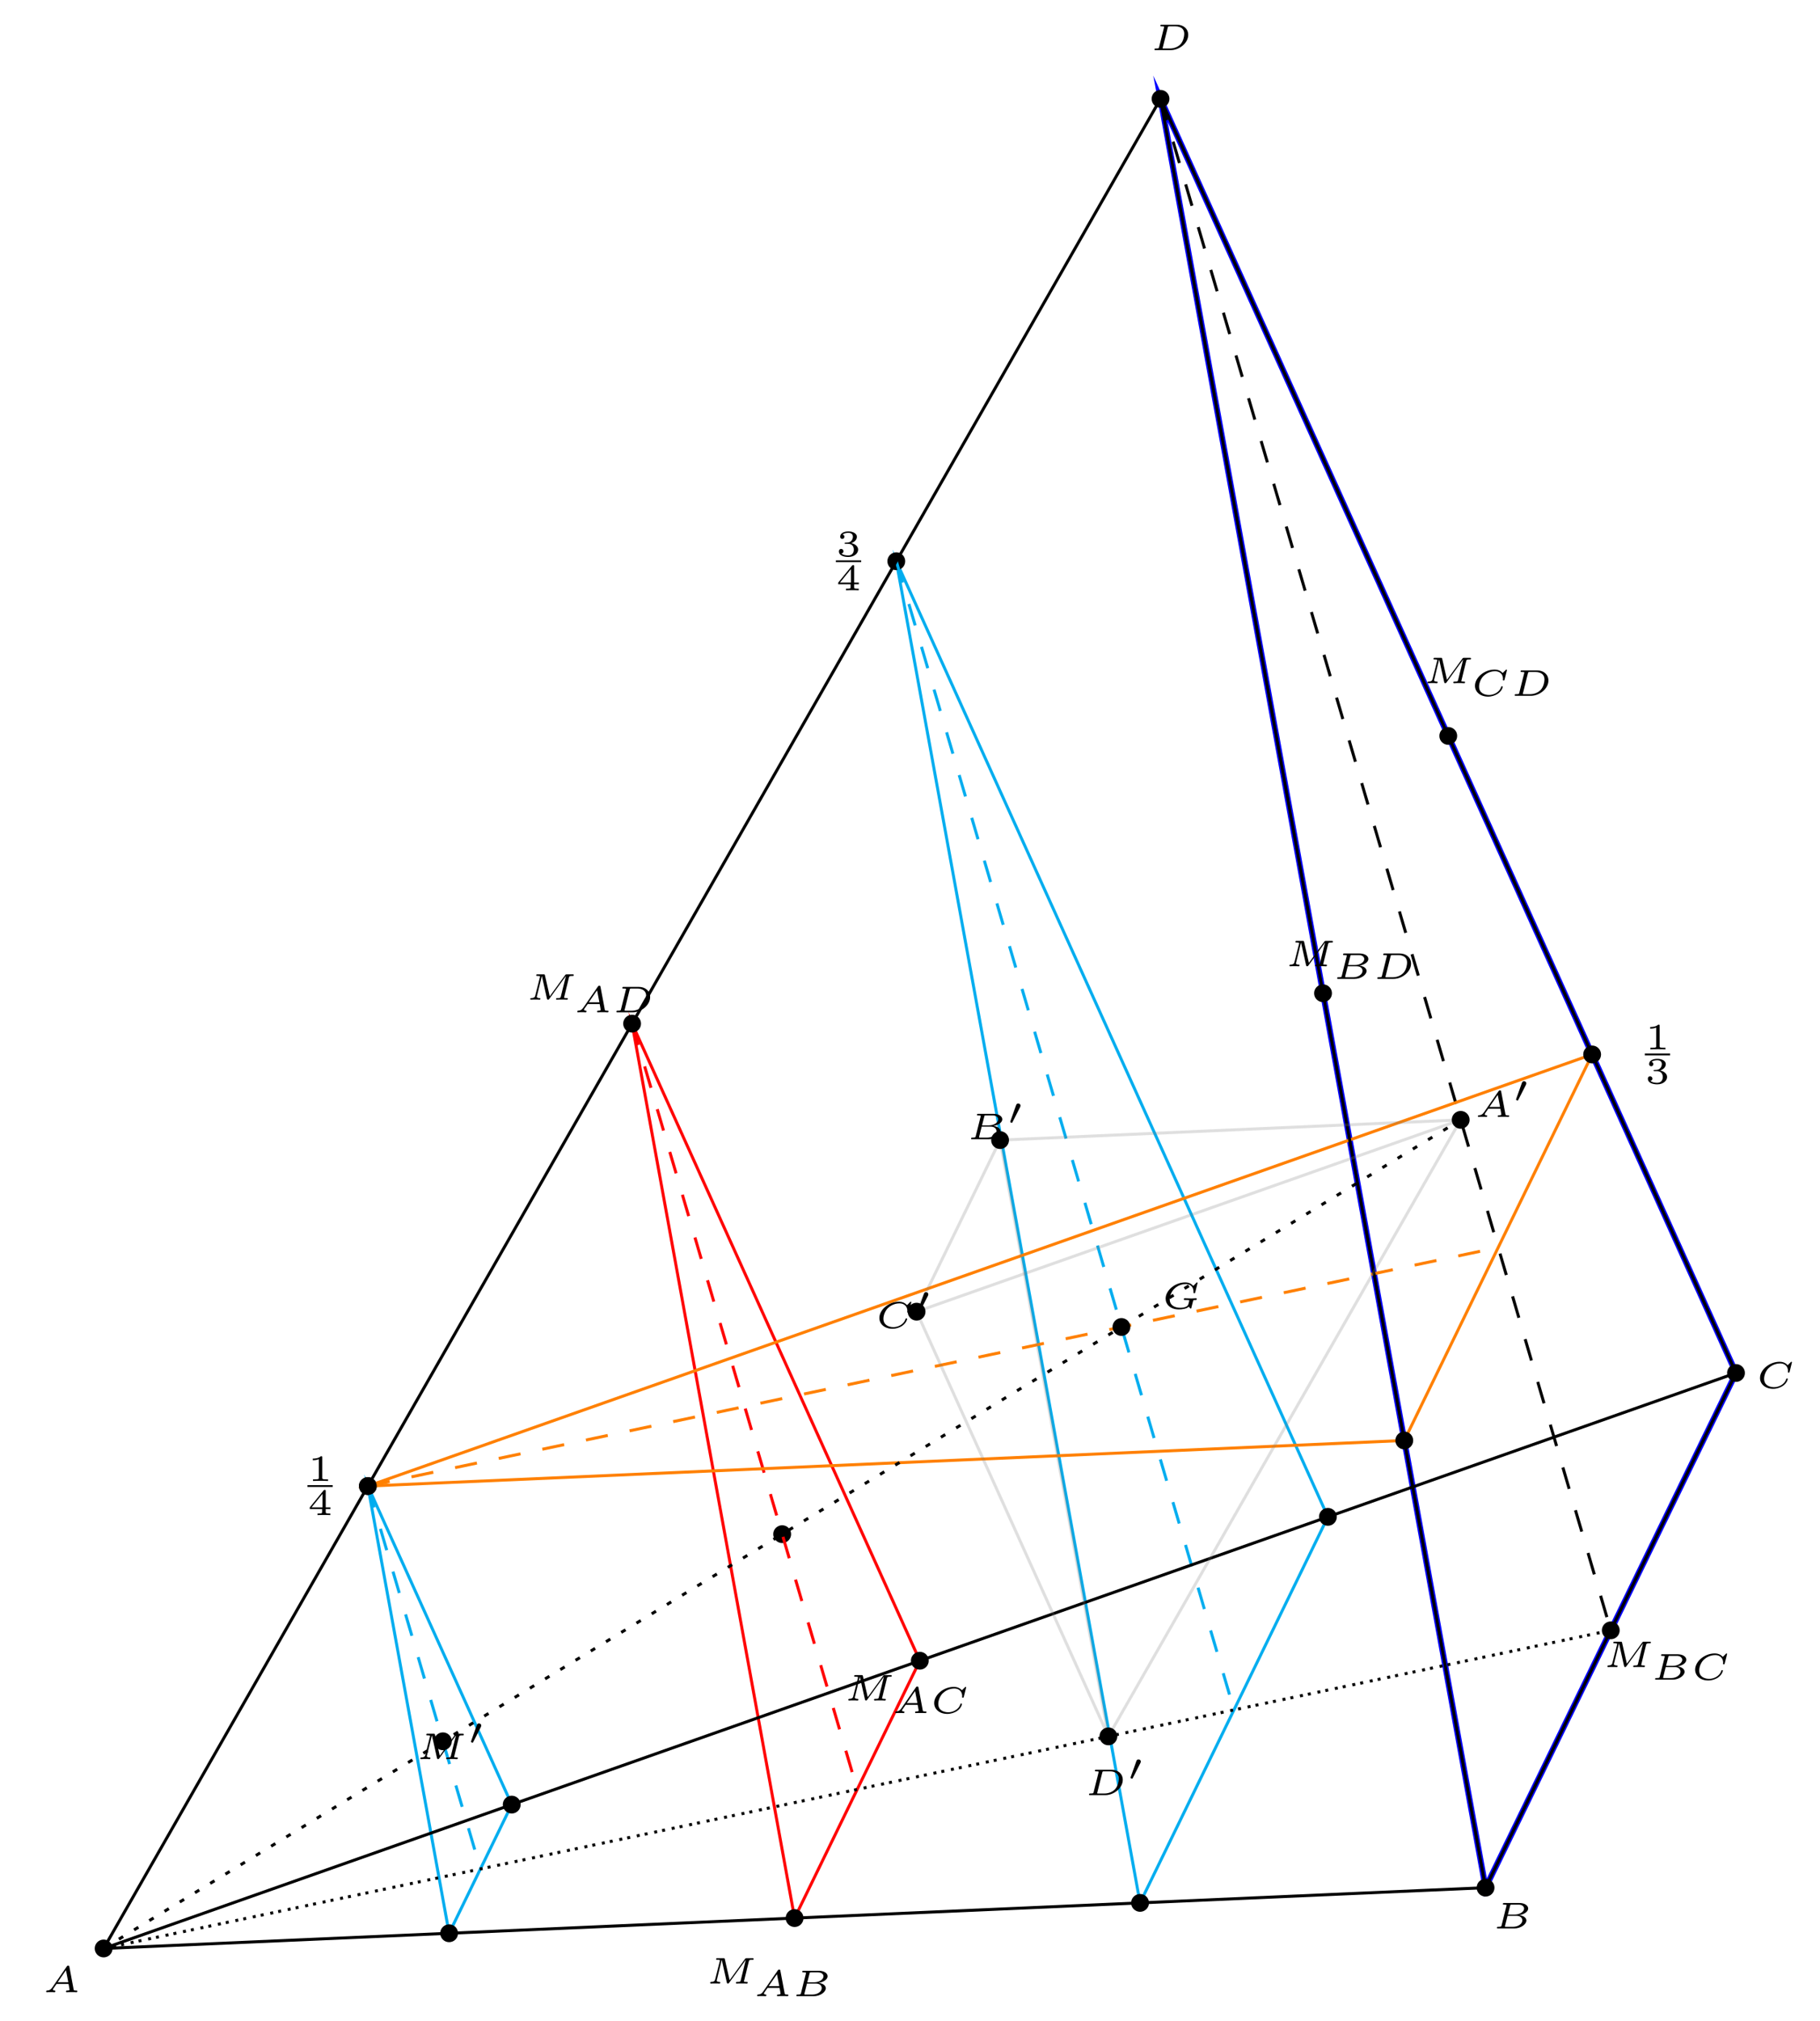 <?xml version="1.0" encoding="UTF-8"?>
<svg xmlns="http://www.w3.org/2000/svg" xmlns:xlink="http://www.w3.org/1999/xlink" width="244.07pt" height="271.006pt" viewBox="0 0 244.07 271.006" version="1.1">
<defs>
<g>
<symbol overflow="visible" id="glyph0-0">
<path style="stroke:none;" d=""/>
</symbol>
<symbol overflow="visible" id="glyph0-1">
<path style="stroke:none;" d="M 1.984 -3.172 C 1.984 -3.312 1.969 -3.312 1.797 -3.312 C 1.453 -3 0.891 -3 0.797 -3 L 0.719 -3 L 0.719 -2.781 L 0.797 -2.781 C 0.906 -2.781 1.234 -2.797 1.531 -2.922 L 1.531 -0.422 C 1.531 -0.281 1.531 -0.219 1 -0.219 L 0.75 -0.219 L 0.75 0 C 1.016 -0.016 1.469 -0.016 1.75 -0.016 C 2.047 -0.016 2.484 -0.016 2.766 0 L 2.766 -0.219 L 2.516 -0.219 C 1.984 -0.219 1.984 -0.281 1.984 -0.422 Z M 1.984 -3.172 "/>
</symbol>
<symbol overflow="visible" id="glyph0-2">
<path style="stroke:none;" d="M 3.078 -0.812 L 3.078 -1.031 L 2.453 -1.031 L 2.453 -3.219 C 2.453 -3.344 2.453 -3.375 2.312 -3.375 C 2.219 -3.375 2.219 -3.375 2.156 -3.297 L 0.312 -1.031 L 0.312 -0.812 L 1.969 -0.812 L 1.969 -0.422 C 1.969 -0.266 1.969 -0.219 1.547 -0.219 L 1.359 -0.219 L 1.359 0 C 1.594 -0.016 1.922 -0.016 2.219 -0.016 C 2.5 -0.016 2.828 -0.016 3.062 0 L 3.062 -0.219 L 2.891 -0.219 C 2.453 -0.219 2.453 -0.266 2.453 -0.422 L 2.453 -0.812 Z M 2.016 -2.844 L 2.016 -1.031 L 0.547 -1.031 Z M 2.016 -2.844 "/>
</symbol>
<symbol overflow="visible" id="glyph0-3">
<path style="stroke:none;" d="M 1.641 -1.656 C 2.109 -1.656 2.406 -1.359 2.406 -0.875 C 2.406 -0.359 2.094 -0.094 1.656 -0.094 C 1.594 -0.094 1 -0.094 0.75 -0.359 C 0.953 -0.391 1.016 -0.531 1.016 -0.656 C 1.016 -0.844 0.875 -0.969 0.703 -0.969 C 0.547 -0.969 0.406 -0.859 0.406 -0.641 C 0.406 -0.125 0.984 0.109 1.672 0.109 C 2.484 0.109 2.984 -0.391 2.984 -0.875 C 2.984 -1.281 2.625 -1.625 2.062 -1.75 C 2.656 -1.953 2.812 -2.328 2.812 -2.609 C 2.812 -3.016 2.312 -3.312 1.688 -3.312 C 1.062 -3.312 0.578 -3.062 0.578 -2.609 C 0.578 -2.375 0.766 -2.312 0.859 -2.312 C 1 -2.312 1.141 -2.422 1.141 -2.609 C 1.141 -2.719 1.078 -2.859 0.906 -2.891 C 1.109 -3.109 1.562 -3.125 1.672 -3.125 C 2.031 -3.125 2.281 -2.953 2.281 -2.609 C 2.281 -2.312 2.094 -1.859 1.578 -1.828 C 1.438 -1.828 1.422 -1.828 1.281 -1.812 C 1.234 -1.812 1.172 -1.812 1.172 -1.734 C 1.172 -1.656 1.219 -1.656 1.312 -1.656 Z M 1.641 -1.656 "/>
</symbol>
<symbol overflow="visible" id="glyph1-0">
<path style="stroke:none;" d=""/>
</symbol>
<symbol overflow="visible" id="glyph1-1">
<path style="stroke:none;" d="M 5.797 -2.984 C 5.844 -3.141 5.859 -3.188 6.234 -3.188 C 6.359 -3.188 6.375 -3.188 6.391 -3.188 C 6.422 -3.219 6.438 -3.281 6.438 -3.312 C 6.438 -3.406 6.359 -3.406 6.281 -3.406 L 5.516 -3.406 C 5.406 -3.406 5.359 -3.406 5.281 -3.297 L 3.219 -0.453 L 2.578 -3.266 C 2.547 -3.406 2.516 -3.406 2.375 -3.406 L 1.578 -3.406 C 1.484 -3.406 1.406 -3.406 1.406 -3.266 C 1.406 -3.188 1.469 -3.188 1.594 -3.188 C 1.641 -3.188 1.812 -3.188 1.906 -3.156 C 1.906 -3.094 1.906 -3.078 1.906 -3.031 L 1.281 -0.562 C 1.25 -0.422 1.203 -0.234 0.734 -0.219 C 0.703 -0.219 0.609 -0.219 0.609 -0.078 C 0.609 -0.047 0.656 0 0.703 0 C 0.781 0 0.891 -0.016 0.984 -0.016 C 1.078 -0.016 1.172 -0.016 1.266 -0.016 C 1.359 -0.016 1.453 -0.016 1.562 -0.016 C 1.656 -0.016 1.75 0 1.844 0 C 1.906 0 1.969 -0.031 1.969 -0.141 C 1.969 -0.219 1.891 -0.219 1.828 -0.219 C 1.578 -0.234 1.484 -0.297 1.484 -0.406 C 1.484 -0.453 1.5 -0.484 1.516 -0.531 L 2.156 -3.156 L 2.172 -3.156 L 2.844 -0.141 C 2.875 -0.062 2.891 0 2.984 0 C 3.031 0 3.094 -0.016 3.156 -0.109 L 5.391 -3.188 L 4.703 -0.406 C 4.656 -0.266 4.656 -0.219 4.266 -0.219 C 4.141 -0.219 4.062 -0.219 4.062 -0.078 C 4.062 -0.047 4.109 0 4.156 0 C 4.266 0 4.375 -0.016 4.484 -0.016 C 4.594 -0.016 4.719 -0.016 4.828 -0.016 C 4.938 -0.016 5.062 -0.016 5.172 -0.016 C 5.281 -0.016 5.406 0 5.516 0 C 5.547 0 5.641 0 5.641 -0.141 C 5.641 -0.219 5.578 -0.219 5.484 -0.219 C 5.469 -0.219 5.344 -0.219 5.266 -0.234 C 5.141 -0.25 5.141 -0.25 5.141 -0.297 C 5.141 -0.297 5.141 -0.312 5.156 -0.359 Z M 5.797 -2.984 "/>
</symbol>
<symbol overflow="visible" id="glyph1-2">
<path style="stroke:none;" d="M 4.266 -1.047 C 4.297 -1.141 4.328 -1.156 4.609 -1.156 C 4.672 -1.156 4.75 -1.156 4.75 -1.297 C 4.75 -1.344 4.719 -1.391 4.672 -1.391 C 4.578 -1.391 4.469 -1.375 4.359 -1.375 C 4.25 -1.375 4.141 -1.359 4.031 -1.359 C 3.875 -1.359 3.734 -1.375 3.578 -1.375 C 3.438 -1.375 3.297 -1.391 3.156 -1.391 C 3.109 -1.391 3.016 -1.391 3.016 -1.25 C 3.016 -1.156 3.094 -1.156 3.188 -1.156 L 3.281 -1.156 C 3.391 -1.156 3.578 -1.156 3.672 -1.141 C 3.719 -1.125 3.75 -1.125 3.75 -1.078 C 3.75 -1.047 3.641 -0.641 3.625 -0.578 C 3.5 -0.172 2.859 -0.109 2.531 -0.109 C 1.859 -0.109 1.125 -0.406 1.125 -1.25 C 1.125 -1.703 1.344 -2.312 1.781 -2.703 C 2.297 -3.188 2.922 -3.297 3.281 -3.297 C 3.922 -3.297 4.312 -2.875 4.312 -2.297 C 4.312 -2.188 4.312 -2.172 4.312 -2.141 C 4.312 -2.062 4.375 -2.062 4.422 -2.062 C 4.516 -2.062 4.516 -2.078 4.547 -2.172 L 4.859 -3.438 C 4.859 -3.453 4.859 -3.516 4.781 -3.516 C 4.75 -3.516 4.734 -3.516 4.688 -3.453 L 4.344 -3.109 C 4.328 -3.094 4.297 -3.062 4.281 -3.062 C 4.266 -3.062 4.266 -3.078 4.25 -3.078 C 4.141 -3.203 3.844 -3.516 3.203 -3.516 C 1.844 -3.516 0.578 -2.453 0.578 -1.344 C 0.578 -0.594 1.188 0.109 2.359 0.109 C 2.547 0.109 2.812 0.094 3.078 0.031 C 3.438 -0.047 3.609 -0.188 3.688 -0.266 C 3.75 -0.172 3.891 0 3.953 0 C 3.969 0 4 -0.016 4.016 -0.047 C 4.016 -0.094 4.094 -0.359 4.109 -0.438 Z M 4.266 -1.047 "/>
</symbol>
<symbol overflow="visible" id="glyph1-3">
<path style="stroke:none;" d="M 3.625 -3.438 C 3.609 -3.531 3.578 -3.562 3.469 -3.562 C 3.359 -3.562 3.328 -3.531 3.281 -3.453 L 1.328 -0.625 C 1.109 -0.312 0.938 -0.234 0.609 -0.219 C 0.516 -0.219 0.516 -0.094 0.516 -0.078 C 0.516 -0.016 0.578 0 0.594 0 C 0.672 0 0.75 -0.016 0.828 -0.016 C 0.906 -0.016 0.984 -0.016 1.078 -0.016 C 1.172 -0.016 1.266 -0.016 1.344 -0.016 C 1.438 -0.016 1.547 0 1.641 0 C 1.672 0 1.75 0 1.75 -0.141 C 1.75 -0.219 1.688 -0.219 1.656 -0.219 C 1.625 -0.219 1.422 -0.234 1.422 -0.359 C 1.422 -0.406 1.484 -0.5 1.516 -0.547 L 1.891 -1.078 C 1.906 -1.109 1.906 -1.109 2.016 -1.109 L 3.516 -1.109 C 3.531 -1.062 3.531 -1.031 3.547 -0.969 C 3.562 -0.875 3.656 -0.391 3.656 -0.328 C 3.656 -0.219 3.344 -0.219 3.328 -0.219 C 3.25 -0.219 3.172 -0.219 3.172 -0.078 C 3.172 -0.031 3.203 0 3.266 0 C 3.359 0 3.484 -0.016 3.594 -0.016 C 3.719 -0.016 3.828 -0.016 3.953 -0.016 C 4.047 -0.016 4.156 -0.016 4.266 -0.016 C 4.359 -0.016 4.484 0 4.578 0 C 4.672 0 4.703 -0.062 4.703 -0.141 C 4.703 -0.219 4.625 -0.219 4.547 -0.219 C 4.219 -0.219 4.219 -0.266 4.203 -0.375 Z M 3.172 -2.953 L 3.484 -1.344 L 2.062 -1.344 Z M 3.172 -2.953 "/>
</symbol>
<symbol overflow="visible" id="glyph1-4">
<path style="stroke:none;" d="M 1.234 -0.406 C 1.203 -0.266 1.188 -0.219 0.812 -0.219 C 0.688 -0.219 0.609 -0.219 0.609 -0.078 C 0.609 0 0.688 0 0.766 0 L 2.938 0 C 3.828 0 4.562 -0.562 4.562 -1.062 C 4.562 -1.359 4.266 -1.703 3.594 -1.781 C 4.094 -1.844 4.797 -2.172 4.797 -2.672 C 4.797 -3.094 4.297 -3.406 3.625 -3.406 L 1.578 -3.406 C 1.484 -3.406 1.406 -3.406 1.406 -3.266 C 1.406 -3.188 1.469 -3.188 1.578 -3.188 C 1.641 -3.188 1.797 -3.188 1.906 -3.156 C 1.906 -3.094 1.906 -3.078 1.891 -3.031 Z M 2.078 -1.859 L 2.375 -3.016 C 2.406 -3.172 2.406 -3.188 2.609 -3.188 L 3.531 -3.188 C 4.016 -3.188 4.25 -2.922 4.25 -2.656 C 4.25 -2.266 3.719 -1.859 3.016 -1.859 Z M 1.844 -0.219 C 1.797 -0.219 1.734 -0.219 1.688 -0.234 C 1.688 -0.281 1.688 -0.281 1.688 -0.328 L 2.031 -1.688 L 3.25 -1.688 C 3.766 -1.688 4.016 -1.391 4.016 -1.078 C 4.016 -0.594 3.422 -0.219 2.797 -0.219 Z M 1.844 -0.219 "/>
</symbol>
<symbol overflow="visible" id="glyph1-5">
<path style="stroke:none;" d="M 4.859 -3.438 C 4.859 -3.453 4.859 -3.516 4.781 -3.516 C 4.75 -3.516 4.75 -3.516 4.688 -3.453 L 4.344 -3.109 C 4.328 -3.094 4.297 -3.062 4.281 -3.062 C 4.281 -3.062 4.266 -3.078 4.266 -3.078 C 4.156 -3.188 3.859 -3.516 3.203 -3.516 C 1.828 -3.516 0.578 -2.438 0.578 -1.344 C 0.578 -0.531 1.266 0.109 2.344 0.109 C 2.844 0.109 3.281 -0.062 3.594 -0.25 C 4.234 -0.672 4.297 -1.203 4.297 -1.203 C 4.297 -1.281 4.234 -1.281 4.203 -1.281 C 4.141 -1.281 4.109 -1.266 4.094 -1.219 C 3.859 -0.422 3.031 -0.109 2.469 -0.109 C 1.875 -0.109 1.125 -0.359 1.125 -1.234 C 1.125 -1.797 1.422 -2.375 1.734 -2.672 C 2.312 -3.219 2.969 -3.297 3.281 -3.297 C 3.922 -3.297 4.328 -2.875 4.328 -2.297 C 4.328 -2.188 4.312 -2.172 4.312 -2.141 C 4.312 -2.062 4.375 -2.062 4.422 -2.062 C 4.516 -2.062 4.516 -2.078 4.547 -2.172 Z M 4.859 -3.438 "/>
</symbol>
<symbol overflow="visible" id="glyph1-6">
<path style="stroke:none;" d="M 1.219 -0.406 C 1.188 -0.266 1.188 -0.219 0.797 -0.219 C 0.672 -0.219 0.594 -0.219 0.594 -0.078 C 0.594 0 0.672 0 0.75 0 L 2.766 0 C 3.938 0 5.125 -0.953 5.125 -2.047 C 5.125 -2.875 4.469 -3.406 3.609 -3.406 L 1.562 -3.406 C 1.469 -3.406 1.391 -3.406 1.391 -3.266 C 1.391 -3.188 1.453 -3.188 1.578 -3.188 C 1.625 -3.188 1.797 -3.188 1.891 -3.156 C 1.891 -3.094 1.891 -3.078 1.875 -3.031 Z M 2.375 -3.016 C 2.422 -3.172 2.422 -3.188 2.625 -3.188 L 3.422 -3.188 C 3.766 -3.188 4.094 -3.094 4.312 -2.906 C 4.484 -2.734 4.594 -2.531 4.594 -2.188 C 4.594 -1.875 4.484 -1.234 4.109 -0.812 C 3.734 -0.406 3.188 -0.219 2.672 -0.219 L 1.844 -0.219 C 1.812 -0.219 1.734 -0.219 1.688 -0.234 C 1.688 -0.281 1.688 -0.297 1.703 -0.328 Z M 2.375 -3.016 "/>
</symbol>
<symbol overflow="visible" id="glyph2-0">
<path style="stroke:none;" d=""/>
</symbol>
<symbol overflow="visible" id="glyph2-1">
<path style="stroke:none;" d="M 1.797 -2.312 C 1.797 -2.328 1.844 -2.422 1.844 -2.5 C 1.844 -2.672 1.688 -2.781 1.531 -2.781 C 1.328 -2.781 1.281 -2.625 1.25 -2.562 L 0.484 -0.406 C 0.469 -0.344 0.469 -0.328 0.469 -0.312 C 0.469 -0.234 0.672 -0.188 0.672 -0.188 C 0.719 -0.188 0.734 -0.219 0.766 -0.281 Z M 1.797 -2.312 "/>
</symbol>
</g>
<clipPath id="clip1">
  <path d="M 144 1 L 244.07 1 L 244.07 265 L 144 265 Z M 144 1 "/>
</clipPath>
</defs>
<g id="surface1">
<path style="fill-rule:nonzero;fill:rgb(0%,0%,0%);fill-opacity:1;stroke-width:0.399;stroke-linecap:butt;stroke-linejoin:miter;stroke:rgb(0%,0%,0%);stroke-opacity:1;stroke-miterlimit:10;" d="M -49.743 55.558 C -49.743 56.108 -50.193 56.554 -50.743 56.554 C -51.29 56.554 -51.739 56.108 -51.739 55.558 C -51.739 55.011 -51.29 54.561 -50.743 54.561 C -50.193 54.561 -49.743 55.011 -49.743 55.558 Z M -49.743 55.558 " transform="matrix(1,0,0,-1,155.634,261.288)"/>
<path style="fill:none;stroke-width:0.399;stroke-linecap:butt;stroke-linejoin:miter;stroke:rgb(100%,0%,0%);stroke-opacity:1;stroke-miterlimit:10;" d="M -49.075 4.073 L -32.282 38.585 L -70.868 124.018 Z M -49.075 4.073 " transform="matrix(1,0,0,-1,155.634,261.288)"/>
<g clip-path="url(#clip1)" clip-rule="nonzero">
<path style="fill:none;stroke-width:0.797;stroke-linecap:butt;stroke-linejoin:miter;stroke:rgb(0%,0%,100%);stroke-opacity:1;stroke-miterlimit:10;" d="M -0.001 248.034 L 43.585 8.151 L 77.171 77.171 Z M -0.001 248.034 " transform="matrix(1,0,0,-1,155.634,261.288)"/>
</g>
<path style="fill:none;stroke-width:0.399;stroke-linecap:butt;stroke-linejoin:miter;stroke:rgb(0%,67.839%,93.729%);stroke-opacity:1;stroke-miterlimit:10;" d="M -95.404 2.038 L -87.009 19.292 L -106.302 62.007 Z M -95.404 2.038 " transform="matrix(1,0,0,-1,155.634,261.288)"/>
<path style="fill-rule:nonzero;fill:rgb(0%,0%,0%);fill-opacity:1;stroke-width:0.399;stroke-linecap:butt;stroke-linejoin:miter;stroke:rgb(0%,0%,0%);stroke-opacity:1;stroke-miterlimit:10;" d="M -94.407 2.038 C -94.407 2.589 -94.853 3.034 -95.404 3.034 C -95.954 3.034 -96.4 2.589 -96.4 2.038 C -96.4 1.487 -95.954 1.042 -95.404 1.042 C -94.853 1.042 -94.407 1.487 -94.407 2.038 Z M -94.407 2.038 " transform="matrix(1,0,0,-1,155.634,261.288)"/>
<path style="fill-rule:nonzero;fill:rgb(0%,0%,0%);fill-opacity:1;stroke-width:0.399;stroke-linecap:butt;stroke-linejoin:miter;stroke:rgb(0%,0%,0%);stroke-opacity:1;stroke-miterlimit:10;" d="M -86.013 19.292 C -86.013 19.843 -86.458 20.288 -87.009 20.288 C -87.56 20.288 -88.005 19.843 -88.005 19.292 C -88.005 18.741 -87.56 18.296 -87.009 18.296 C -86.458 18.296 -86.013 18.741 -86.013 19.292 Z M -86.013 19.292 " transform="matrix(1,0,0,-1,155.634,261.288)"/>
<path style="fill-rule:nonzero;fill:rgb(0%,0%,0%);fill-opacity:1;stroke-width:0.399;stroke-linecap:butt;stroke-linejoin:miter;stroke:rgb(0%,0%,0%);stroke-opacity:1;stroke-miterlimit:10;" d="M -105.306 62.007 C -105.306 62.558 -105.751 63.007 -106.302 63.007 C -106.849 63.007 -107.298 62.558 -107.298 62.007 C -107.298 61.46 -106.849 61.011 -106.302 61.011 C -105.751 61.011 -105.306 61.46 -105.306 62.007 Z M -105.306 62.007 " transform="matrix(1,0,0,-1,155.634,261.288)"/>
<g style="fill:rgb(0%,0%,0%);fill-opacity:1;">
  <use xlink:href="#glyph0-1" x="41.229" y="198.596"/>
</g>
<path style="fill:none;stroke-width:0.242;stroke-linecap:butt;stroke-linejoin:miter;stroke:rgb(0%,0%,0%);stroke-opacity:1;stroke-miterlimit:10;" d="M 0.001 -0.001 L 3.388 -0.001 " transform="matrix(1,0,0,-1,41.229,199.28)"/>
<g style="fill:rgb(0%,0%,0%);fill-opacity:1;">
  <use xlink:href="#glyph0-2" x="41.229" y="203.175"/>
</g>
<path style="fill:none;stroke-width:0.399;stroke-linecap:butt;stroke-linejoin:miter;stroke:rgb(0%,67.839%,93.729%);stroke-opacity:1;stroke-miterlimit:10;" d="M -2.747 6.112 L 22.444 57.878 L -35.435 186.026 Z M -2.747 6.112 " transform="matrix(1,0,0,-1,155.634,261.288)"/>
<path style="fill-rule:nonzero;fill:rgb(0%,0%,0%);fill-opacity:1;stroke-width:0.399;stroke-linecap:butt;stroke-linejoin:miter;stroke:rgb(0%,0%,0%);stroke-opacity:1;stroke-miterlimit:10;" d="M -1.751 6.112 C -1.751 6.663 -2.196 7.108 -2.747 7.108 C -3.294 7.108 -3.743 6.663 -3.743 6.112 C -3.743 5.561 -3.294 5.116 -2.747 5.116 C -2.196 5.116 -1.751 5.561 -1.751 6.112 Z M -1.751 6.112 " transform="matrix(1,0,0,-1,155.634,261.288)"/>
<path style="fill-rule:nonzero;fill:rgb(0%,0%,0%);fill-opacity:1;stroke-width:0.399;stroke-linecap:butt;stroke-linejoin:miter;stroke:rgb(0%,0%,0%);stroke-opacity:1;stroke-miterlimit:10;" d="M 23.44 57.878 C 23.44 58.429 22.995 58.874 22.444 58.874 C 21.893 58.874 21.448 58.429 21.448 57.878 C 21.448 57.327 21.893 56.882 22.444 56.882 C 22.995 56.882 23.44 57.327 23.44 57.878 Z M 23.44 57.878 " transform="matrix(1,0,0,-1,155.634,261.288)"/>
<path style="fill-rule:nonzero;fill:rgb(0%,0%,0%);fill-opacity:1;stroke-width:0.399;stroke-linecap:butt;stroke-linejoin:miter;stroke:rgb(0%,0%,0%);stroke-opacity:1;stroke-miterlimit:10;" d="M -34.439 186.026 C -34.439 186.577 -34.884 187.022 -35.435 187.022 C -35.986 187.022 -36.431 186.577 -36.431 186.026 C -36.431 185.476 -35.986 185.03 -35.435 185.03 C -34.884 185.03 -34.439 185.476 -34.439 186.026 Z M -34.439 186.026 " transform="matrix(1,0,0,-1,155.634,261.288)"/>
<g style="fill:rgb(0%,0%,0%);fill-opacity:1;">
  <use xlink:href="#glyph0-3" x="112.096" y="74.58"/>
</g>
<path style="fill:none;stroke-width:0.242;stroke-linecap:butt;stroke-linejoin:miter;stroke:rgb(0%,0%,0%);stroke-opacity:1;stroke-miterlimit:10;" d="M 0.002 -0.001 L 3.388 -0.001 " transform="matrix(1,0,0,-1,112.096,75.265)"/>
<g style="fill:rgb(0%,0%,0%);fill-opacity:1;">
  <use xlink:href="#glyph0-2" x="112.096" y="79.16"/>
</g>
<path style="fill:none;stroke-width:0.399;stroke-linecap:butt;stroke-linejoin:miter;stroke:rgb(0%,0%,0%);stroke-opacity:1;stroke-dasharray:2.989,2.989;stroke-miterlimit:10;" d="M -0.001 248.034 L 60.378 42.659 " transform="matrix(1,0,0,-1,155.634,261.288)"/>
<path style="fill:none;stroke-width:0.399;stroke-linecap:butt;stroke-linejoin:miter;stroke:rgb(0%,67.839%,93.729%);stroke-opacity:1;stroke-dasharray:2.989,2.989;stroke-miterlimit:10;" d="M -106.302 62.007 L -91.208 10.663 " transform="matrix(1,0,0,-1,155.634,261.288)"/>
<path style="fill:none;stroke-width:0.399;stroke-linecap:butt;stroke-linejoin:miter;stroke:rgb(0%,67.839%,93.729%);stroke-opacity:1;stroke-dasharray:2.989,2.989;stroke-miterlimit:10;" d="M -35.435 186.026 L 9.85 31.995 " transform="matrix(1,0,0,-1,155.634,261.288)"/>
<path style="fill:none;stroke-width:0.399;stroke-linecap:butt;stroke-linejoin:miter;stroke:rgb(100%,0%,0%);stroke-opacity:1;stroke-dasharray:2.989,2.989;stroke-miterlimit:10;" d="M -70.868 124.018 L -40.677 21.331 " transform="matrix(1,0,0,-1,155.634,261.288)"/>
<path style="fill:none;stroke-width:0.399;stroke-linecap:butt;stroke-linejoin:miter;stroke:rgb(100%,50%,0%);stroke-opacity:1;stroke-miterlimit:10;" d="M -106.302 62.007 L 32.686 68.12 L 57.878 119.886 Z M -106.302 62.007 " transform="matrix(1,0,0,-1,155.634,261.288)"/>
<path style="fill:none;stroke-width:0.399;stroke-linecap:butt;stroke-linejoin:miter;stroke:rgb(100%,50%,0%);stroke-opacity:1;stroke-dasharray:2.989,2.989;stroke-miterlimit:10;" d="M -106.302 62.007 L 45.284 94.003 " transform="matrix(1,0,0,-1,155.634,261.288)"/>
<path style="fill-rule:nonzero;fill:rgb(0%,0%,0%);fill-opacity:1;stroke-width:0.399;stroke-linecap:butt;stroke-linejoin:miter;stroke:rgb(0%,0%,0%);stroke-opacity:1;stroke-miterlimit:10;" d="M -105.306 62.007 C -105.306 62.558 -105.751 63.007 -106.302 63.007 C -106.849 63.007 -107.298 62.558 -107.298 62.007 C -107.298 61.46 -106.849 61.011 -106.302 61.011 C -105.751 61.011 -105.306 61.46 -105.306 62.007 Z M -105.306 62.007 " transform="matrix(1,0,0,-1,155.634,261.288)"/>
<path style="fill-rule:nonzero;fill:rgb(0%,0%,0%);fill-opacity:1;stroke-width:0.399;stroke-linecap:butt;stroke-linejoin:miter;stroke:rgb(0%,0%,0%);stroke-opacity:1;stroke-miterlimit:10;" d="M 33.682 68.12 C 33.682 68.671 33.237 69.116 32.686 69.116 C 32.136 69.116 31.69 68.671 31.69 68.12 C 31.69 67.569 32.136 67.124 32.686 67.124 C 33.237 67.124 33.682 67.569 33.682 68.12 Z M 33.682 68.12 " transform="matrix(1,0,0,-1,155.634,261.288)"/>
<path style="fill-rule:nonzero;fill:rgb(0%,0%,0%);fill-opacity:1;stroke-width:0.399;stroke-linecap:butt;stroke-linejoin:miter;stroke:rgb(0%,0%,0%);stroke-opacity:1;stroke-miterlimit:10;" d="M 58.874 119.886 C 58.874 120.436 58.428 120.882 57.878 120.882 C 57.327 120.882 56.882 120.436 56.882 119.886 C 56.882 119.335 57.327 118.89 57.878 118.89 C 58.428 118.89 58.874 119.335 58.874 119.886 Z M 58.874 119.886 " transform="matrix(1,0,0,-1,155.634,261.288)"/>
<g style="fill:rgb(0%,0%,0%);fill-opacity:1;">
  <use xlink:href="#glyph0-1" x="220.578" y="140.72"/>
</g>
<path style="fill:none;stroke-width:0.242;stroke-linecap:butt;stroke-linejoin:miter;stroke:rgb(0%,0%,0%);stroke-opacity:1;stroke-miterlimit:10;" d="M 0 0.002 L 3.391 0.002 " transform="matrix(1,0,0,-1,220.578,141.404)"/>
<g style="fill:rgb(0%,0%,0%);fill-opacity:1;">
  <use xlink:href="#glyph0-3" x="220.578" y="145.299"/>
</g>
<path style="fill:none;stroke-width:0.399;stroke-linecap:butt;stroke-linejoin:miter;stroke:rgb(0%,0%,0%);stroke-opacity:1;stroke-dasharray:0.399,1.993;stroke-miterlimit:10;" d="M -141.736 -0.001 L 40.249 111.116 Z M -141.736 -0.001 " transform="matrix(1,0,0,-1,155.634,261.288)"/>
<path style="fill:none;stroke-width:0.399;stroke-linecap:butt;stroke-linejoin:miter;stroke:rgb(0%,0%,0%);stroke-opacity:1;stroke-dasharray:0.399,1.993;stroke-miterlimit:10;" d="M -141.736 -0.001 L 60.378 42.659 Z M -141.736 -0.001 " transform="matrix(1,0,0,-1,155.634,261.288)"/>
<path style="fill-rule:nonzero;fill:rgb(0%,0%,0%);fill-opacity:1;stroke-width:0.399;stroke-linecap:butt;stroke-linejoin:miter;stroke:rgb(0%,0%,0%);stroke-opacity:1;stroke-miterlimit:10;" d="M -95.243 27.78 C -95.243 28.331 -95.689 28.776 -96.239 28.776 C -96.786 28.776 -97.236 28.331 -97.236 27.78 C -97.236 27.229 -96.786 26.784 -96.239 26.784 C -95.689 26.784 -95.243 27.229 -95.243 27.78 Z M -95.243 27.78 " transform="matrix(1,0,0,-1,155.634,261.288)"/>
<g style="fill:rgb(0%,0%,0%);fill-opacity:1;">
  <use xlink:href="#glyph1-1" x="55.756" y="235.898"/>
</g>
<g style="fill:rgb(0%,0%,0%);fill-opacity:1;">
  <use xlink:href="#glyph2-1" x="62.696" y="233.888"/>
</g>
<path style="fill:none;stroke-width:0.399;stroke-linecap:butt;stroke-linejoin:miter;stroke:rgb(0%,0%,0%);stroke-opacity:1;stroke-miterlimit:10;" d="M -141.736 -0.001 L 43.585 8.151 " transform="matrix(1,0,0,-1,155.634,261.288)"/>
<path style="fill:none;stroke-width:0.399;stroke-linecap:butt;stroke-linejoin:miter;stroke:rgb(0%,0%,0%);stroke-opacity:1;stroke-miterlimit:10;" d="M -141.736 -0.001 L 77.171 77.171 " transform="matrix(1,0,0,-1,155.634,261.288)"/>
<path style="fill:none;stroke-width:0.399;stroke-linecap:butt;stroke-linejoin:miter;stroke:rgb(0%,0%,0%);stroke-opacity:1;stroke-miterlimit:10;" d="M -141.736 -0.001 L -0.001 248.034 " transform="matrix(1,0,0,-1,155.634,261.288)"/>
<path style="fill:none;stroke-width:0.399;stroke-linecap:butt;stroke-linejoin:miter;stroke:rgb(0%,0%,0%);stroke-opacity:1;stroke-miterlimit:10;" d="M 43.585 8.151 L 77.171 77.171 " transform="matrix(1,0,0,-1,155.634,261.288)"/>
<path style="fill:none;stroke-width:0.399;stroke-linecap:butt;stroke-linejoin:miter;stroke:rgb(0%,0%,0%);stroke-opacity:1;stroke-miterlimit:10;" d="M 43.585 8.151 L -0.001 248.034 " transform="matrix(1,0,0,-1,155.634,261.288)"/>
<path style="fill:none;stroke-width:0.399;stroke-linecap:butt;stroke-linejoin:miter;stroke:rgb(0%,0%,0%);stroke-opacity:1;stroke-miterlimit:10;" d="M 77.171 77.171 L -0.001 248.034 " transform="matrix(1,0,0,-1,155.634,261.288)"/>
<path style="fill-rule:nonzero;fill:rgb(0%,0%,0%);fill-opacity:1;stroke-width:0.399;stroke-linecap:butt;stroke-linejoin:miter;stroke:rgb(0%,0%,0%);stroke-opacity:1;stroke-miterlimit:10;" d="M -4.247 83.339 C -4.247 83.89 -4.697 84.335 -5.247 84.335 C -5.794 84.335 -6.243 83.89 -6.243 83.339 C -6.243 82.788 -5.794 82.343 -5.247 82.343 C -4.697 82.343 -4.247 82.788 -4.247 83.339 Z M -4.247 83.339 " transform="matrix(1,0,0,-1,155.634,261.288)"/>
<g style="fill:rgb(0%,0%,0%);fill-opacity:1;">
  <use xlink:href="#glyph1-2" x="155.739" y="175.486"/>
</g>
<path style="fill-rule:nonzero;fill:rgb(0%,0%,0%);fill-opacity:1;stroke-width:0.399;stroke-linecap:butt;stroke-linejoin:miter;stroke:rgb(0%,0%,0%);stroke-opacity:1;stroke-miterlimit:10;" d="M -140.739 -0.001 C -140.739 0.55 -141.185 0.995 -141.736 0.995 C -142.282 0.995 -142.732 0.55 -142.732 -0.001 C -142.732 -0.552 -142.282 -0.997 -141.736 -0.997 C -141.185 -0.997 -140.739 -0.552 -140.739 -0.001 Z M -140.739 -0.001 " transform="matrix(1,0,0,-1,155.634,261.288)"/>
<g style="fill:rgb(0%,0%,0%);fill-opacity:1;">
  <use xlink:href="#glyph1-3" x="5.673" y="267.157"/>
</g>
<path style="fill-rule:nonzero;fill:rgb(0%,0%,0%);fill-opacity:1;stroke-width:0.399;stroke-linecap:butt;stroke-linejoin:miter;stroke:rgb(0%,0%,0%);stroke-opacity:1;stroke-miterlimit:10;" d="M 44.581 8.151 C 44.581 8.702 44.136 9.147 43.585 9.147 C 43.034 9.147 42.589 8.702 42.589 8.151 C 42.589 7.601 43.034 7.155 43.585 7.155 C 44.136 7.155 44.581 7.601 44.581 8.151 Z M 44.581 8.151 " transform="matrix(1,0,0,-1,155.634,261.288)"/>
<g style="fill:rgb(0%,0%,0%);fill-opacity:1;">
  <use xlink:href="#glyph1-4" x="200.135" y="258.6"/>
</g>
<path style="fill-rule:nonzero;fill:rgb(0%,0%,0%);fill-opacity:1;stroke-width:0.399;stroke-linecap:butt;stroke-linejoin:miter;stroke:rgb(0%,0%,0%);stroke-opacity:1;stroke-miterlimit:10;" d="M 78.167 77.171 C 78.167 77.718 77.718 78.167 77.171 78.167 C 76.62 78.167 76.175 77.718 76.175 77.171 C 76.175 76.62 76.62 76.175 77.171 76.175 C 77.718 76.175 78.167 76.62 78.167 77.171 Z M 78.167 77.171 " transform="matrix(1,0,0,-1,155.634,261.288)"/>
<g style="fill:rgb(0%,0%,0%);fill-opacity:1;">
  <use xlink:href="#glyph1-5" x="235.449" y="186.13"/>
</g>
<path style="fill-rule:nonzero;fill:rgb(0%,0%,0%);fill-opacity:1;stroke-width:0.399;stroke-linecap:butt;stroke-linejoin:miter;stroke:rgb(0%,0%,0%);stroke-opacity:1;stroke-miterlimit:10;" d="M 0.995 248.034 C 0.995 248.585 0.55 249.03 -0.001 249.03 C -0.552 249.03 -0.997 248.585 -0.997 248.034 C -0.997 247.483 -0.552 247.038 -0.001 247.038 C 0.55 247.038 0.995 247.483 0.995 248.034 Z M 0.995 248.034 " transform="matrix(1,0,0,-1,155.634,261.288)"/>
<g style="fill:rgb(0%,0%,0%);fill-opacity:1;">
  <use xlink:href="#glyph1-6" x="154.222" y="6.724"/>
</g>
<path style="fill-rule:nonzero;fill:rgb(0%,0%,0%);fill-opacity:1;stroke-width:0.399;stroke-linecap:butt;stroke-linejoin:miter;stroke:rgb(0%,0%,0%);stroke-opacity:1;stroke-miterlimit:10;" d="M -31.286 38.585 C -31.286 39.136 -31.732 39.581 -32.282 39.581 C -32.833 39.581 -33.279 39.136 -33.279 38.585 C -33.279 38.034 -32.833 37.589 -32.282 37.589 C -31.732 37.589 -31.286 38.034 -31.286 38.585 Z M -31.286 38.585 " transform="matrix(1,0,0,-1,155.634,261.288)"/>
<g style="fill:rgb(0%,0%,0%);fill-opacity:1;">
  <use xlink:href="#glyph1-1" x="113.146" y="228.037"/>
</g>
<g style="fill:rgb(0%,0%,0%);fill-opacity:1;">
  <use xlink:href="#glyph1-3" x="119.543" y="229.725"/>
  <use xlink:href="#glyph1-5" x="124.704" y="229.725"/>
</g>
<path style="fill-rule:nonzero;fill:rgb(0%,0%,0%);fill-opacity:1;stroke-width:0.399;stroke-linecap:butt;stroke-linejoin:miter;stroke:rgb(0%,0%,0%);stroke-opacity:1;stroke-miterlimit:10;" d="M -69.872 124.018 C -69.872 124.569 -70.318 125.015 -70.868 125.015 C -71.419 125.015 -71.864 124.569 -71.864 124.018 C -71.864 123.468 -71.419 123.022 -70.868 123.022 C -70.318 123.022 -69.872 123.468 -69.872 124.018 Z M -69.872 124.018 " transform="matrix(1,0,0,-1,155.634,261.288)"/>
<g style="fill:rgb(0%,0%,0%);fill-opacity:1;">
  <use xlink:href="#glyph1-1" x="70.503" y="134.062"/>
</g>
<g style="fill:rgb(0%,0%,0%);fill-opacity:1;">
  <use xlink:href="#glyph1-3" x="76.9" y="135.751"/>
  <use xlink:href="#glyph1-6" x="82.061" y="135.751"/>
</g>
<path style="fill-rule:nonzero;fill:rgb(0%,0%,0%);fill-opacity:1;stroke-width:0.399;stroke-linecap:butt;stroke-linejoin:miter;stroke:rgb(0%,0%,0%);stroke-opacity:1;stroke-miterlimit:10;" d="M 22.788 128.093 C 22.788 128.643 22.343 129.089 21.792 129.089 C 21.241 129.089 20.796 128.643 20.796 128.093 C 20.796 127.542 21.241 127.097 21.792 127.097 C 22.343 127.097 22.788 127.542 22.788 128.093 Z M 22.788 128.093 " transform="matrix(1,0,0,-1,155.634,261.288)"/>
<g style="fill:rgb(0%,0%,0%);fill-opacity:1;">
  <use xlink:href="#glyph1-1" x="172.308" y="129.58"/>
</g>
<g style="fill:rgb(0%,0%,0%);fill-opacity:1;">
  <use xlink:href="#glyph1-4" x="178.704" y="131.268"/>
</g>
<g style="fill:rgb(0%,0%,0%);fill-opacity:1;">
  <use xlink:href="#glyph1-6" x="184.104" y="131.268"/>
</g>
<path style="fill-rule:nonzero;fill:rgb(0%,0%,0%);fill-opacity:1;stroke-width:0.399;stroke-linecap:butt;stroke-linejoin:miter;stroke:rgb(0%,0%,0%);stroke-opacity:1;stroke-miterlimit:10;" d="M 61.374 42.659 C 61.374 43.21 60.928 43.655 60.378 43.655 C 59.827 43.655 59.382 43.21 59.382 42.659 C 59.382 42.108 59.827 41.663 60.378 41.663 C 60.928 41.663 61.374 42.108 61.374 42.659 Z M 61.374 42.659 " transform="matrix(1,0,0,-1,155.634,261.288)"/>
<g style="fill:rgb(0%,0%,0%);fill-opacity:1;">
  <use xlink:href="#glyph1-1" x="214.951" y="223.555"/>
</g>
<g style="fill:rgb(0%,0%,0%);fill-opacity:1;">
  <use xlink:href="#glyph1-4" x="221.348" y="225.243"/>
</g>
<g style="fill:rgb(0%,0%,0%);fill-opacity:1;">
  <use xlink:href="#glyph1-5" x="226.748" y="225.243"/>
</g>
<path style="fill-rule:nonzero;fill:rgb(0%,0%,0%);fill-opacity:1;stroke-width:0.399;stroke-linecap:butt;stroke-linejoin:miter;stroke:rgb(0%,0%,0%);stroke-opacity:1;stroke-miterlimit:10;" d="M 39.581 162.601 C 39.581 163.151 39.136 163.597 38.585 163.597 C 38.034 163.597 37.589 163.151 37.589 162.601 C 37.589 162.05 38.034 161.604 38.585 161.604 C 39.136 161.604 39.581 162.05 39.581 162.601 Z M 39.581 162.601 " transform="matrix(1,0,0,-1,155.634,261.288)"/>
<g style="fill:rgb(0%,0%,0%);fill-opacity:1;">
  <use xlink:href="#glyph1-1" x="190.829" y="91.62"/>
</g>
<g style="fill:rgb(0%,0%,0%);fill-opacity:1;">
  <use xlink:href="#glyph1-5" x="197.225" y="93.308"/>
</g>
<g style="fill:rgb(0%,0%,0%);fill-opacity:1;">
  <use xlink:href="#glyph1-6" x="202.525" y="93.308"/>
</g>
<path style="fill-rule:nonzero;fill:rgb(0%,0%,0%);fill-opacity:1;stroke-width:0.399;stroke-linecap:butt;stroke-linejoin:miter;stroke:rgb(0%,0%,0%);stroke-opacity:1;stroke-miterlimit:10;" d="M -48.079 4.073 C -48.079 4.624 -48.525 5.073 -49.075 5.073 C -49.626 5.073 -50.072 4.624 -50.072 4.073 C -50.072 3.526 -49.626 3.077 -49.075 3.077 C -48.525 3.077 -48.079 3.526 -48.079 4.073 Z M -48.079 4.073 " transform="matrix(1,0,0,-1,155.634,261.288)"/>
<g style="fill:rgb(0%,0%,0%);fill-opacity:1;">
  <use xlink:href="#glyph1-1" x="94.626" y="265.997"/>
</g>
<g style="fill:rgb(0%,0%,0%);fill-opacity:1;">
  <use xlink:href="#glyph1-3" x="101.022" y="267.685"/>
  <use xlink:href="#glyph1-4" x="106.183" y="267.685"/>
</g>
<path style="fill:none;stroke-width:0.399;stroke-linecap:butt;stroke-linejoin:miter;stroke:rgb(50%,50%,50%);stroke-opacity:0.25;stroke-miterlimit:10;" d="M 40.249 111.116 L -21.521 108.401 " transform="matrix(1,0,0,-1,155.634,261.288)"/>
<path style="fill:none;stroke-width:0.399;stroke-linecap:butt;stroke-linejoin:miter;stroke:rgb(50%,50%,50%);stroke-opacity:0.25;stroke-miterlimit:10;" d="M 40.249 111.116 L -32.716 85.393 " transform="matrix(1,0,0,-1,155.634,261.288)"/>
<path style="fill:none;stroke-width:0.399;stroke-linecap:butt;stroke-linejoin:miter;stroke:rgb(50%,50%,50%);stroke-opacity:0.25;stroke-miterlimit:10;" d="M 40.249 111.116 L -6.993 28.44 " transform="matrix(1,0,0,-1,155.634,261.288)"/>
<path style="fill:none;stroke-width:0.399;stroke-linecap:butt;stroke-linejoin:miter;stroke:rgb(50%,50%,50%);stroke-opacity:0.25;stroke-miterlimit:10;" d="M -21.521 108.401 L -32.716 85.393 " transform="matrix(1,0,0,-1,155.634,261.288)"/>
<path style="fill:none;stroke-width:0.399;stroke-linecap:butt;stroke-linejoin:miter;stroke:rgb(50%,50%,50%);stroke-opacity:0.25;stroke-miterlimit:10;" d="M -21.521 108.401 L -6.993 28.44 " transform="matrix(1,0,0,-1,155.634,261.288)"/>
<path style="fill:none;stroke-width:0.399;stroke-linecap:butt;stroke-linejoin:miter;stroke:rgb(50%,50%,50%);stroke-opacity:0.25;stroke-miterlimit:10;" d="M -32.716 85.393 L -6.993 28.44 " transform="matrix(1,0,0,-1,155.634,261.288)"/>
<path style="fill-rule:nonzero;fill:rgb(0%,0%,0%);fill-opacity:1;stroke-width:0.399;stroke-linecap:butt;stroke-linejoin:miter;stroke:rgb(0%,0%,0%);stroke-opacity:1;stroke-miterlimit:10;" d="M 41.249 111.116 C 41.249 111.667 40.8 112.112 40.249 112.112 C 39.702 112.112 39.253 111.667 39.253 111.116 C 39.253 110.569 39.702 110.12 40.249 110.12 C 40.8 110.12 41.249 110.569 41.249 111.116 Z M 41.249 111.116 " transform="matrix(1,0,0,-1,155.634,261.288)"/>
<g style="fill:rgb(0%,0%,0%);fill-opacity:1;">
  <use xlink:href="#glyph1-3" x="197.682" y="149.782"/>
</g>
<g style="fill:rgb(0%,0%,0%);fill-opacity:1;">
  <use xlink:href="#glyph2-1" x="202.844" y="147.772"/>
</g>
<path style="fill-rule:nonzero;fill:rgb(0%,0%,0%);fill-opacity:1;stroke-width:0.399;stroke-linecap:butt;stroke-linejoin:miter;stroke:rgb(0%,0%,0%);stroke-opacity:1;stroke-miterlimit:10;" d="M -20.525 108.401 C -20.525 108.952 -20.97 109.397 -21.521 109.397 C -22.072 109.397 -22.517 108.952 -22.517 108.401 C -22.517 107.85 -22.072 107.405 -21.521 107.405 C -20.97 107.405 -20.525 107.85 -20.525 108.401 Z M -20.525 108.401 " transform="matrix(1,0,0,-1,155.634,261.288)"/>
<g style="fill:rgb(0%,0%,0%);fill-opacity:1;">
  <use xlink:href="#glyph1-4" x="129.615" y="152.771"/>
</g>
<g style="fill:rgb(0%,0%,0%);fill-opacity:1;">
  <use xlink:href="#glyph2-1" x="135.013" y="150.761"/>
</g>
<path style="fill-rule:nonzero;fill:rgb(0%,0%,0%);fill-opacity:1;stroke-width:0.399;stroke-linecap:butt;stroke-linejoin:miter;stroke:rgb(0%,0%,0%);stroke-opacity:1;stroke-miterlimit:10;" d="M -31.72 85.393 C -31.72 85.944 -32.165 86.39 -32.716 86.39 C -33.267 86.39 -33.712 85.944 -33.712 85.393 C -33.712 84.843 -33.267 84.397 -32.716 84.397 C -32.165 84.397 -31.72 84.843 -31.72 85.393 Z M -31.72 85.393 " transform="matrix(1,0,0,-1,155.634,261.288)"/>
<g style="fill:rgb(0%,0%,0%);fill-opacity:1;">
  <use xlink:href="#glyph1-5" x="117.349" y="178.077"/>
</g>
<g style="fill:rgb(0%,0%,0%);fill-opacity:1;">
  <use xlink:href="#glyph2-1" x="122.649" y="176.067"/>
</g>
<path style="fill-rule:nonzero;fill:rgb(0%,0%,0%);fill-opacity:1;stroke-width:0.399;stroke-linecap:butt;stroke-linejoin:miter;stroke:rgb(0%,0%,0%);stroke-opacity:1;stroke-miterlimit:10;" d="M -5.997 28.44 C -5.997 28.991 -6.443 29.436 -6.993 29.436 C -7.544 29.436 -7.989 28.991 -7.989 28.44 C -7.989 27.89 -7.544 27.444 -6.993 27.444 C -6.443 27.444 -5.997 27.89 -5.997 28.44 Z M -5.997 28.44 " transform="matrix(1,0,0,-1,155.634,261.288)"/>
<g style="fill:rgb(0%,0%,0%);fill-opacity:1;">
  <use xlink:href="#glyph1-6" x="145.443" y="240.727"/>
</g>
<g style="fill:rgb(0%,0%,0%);fill-opacity:1;">
  <use xlink:href="#glyph2-1" x="151.145" y="238.717"/>
</g>
</g>
</svg>
